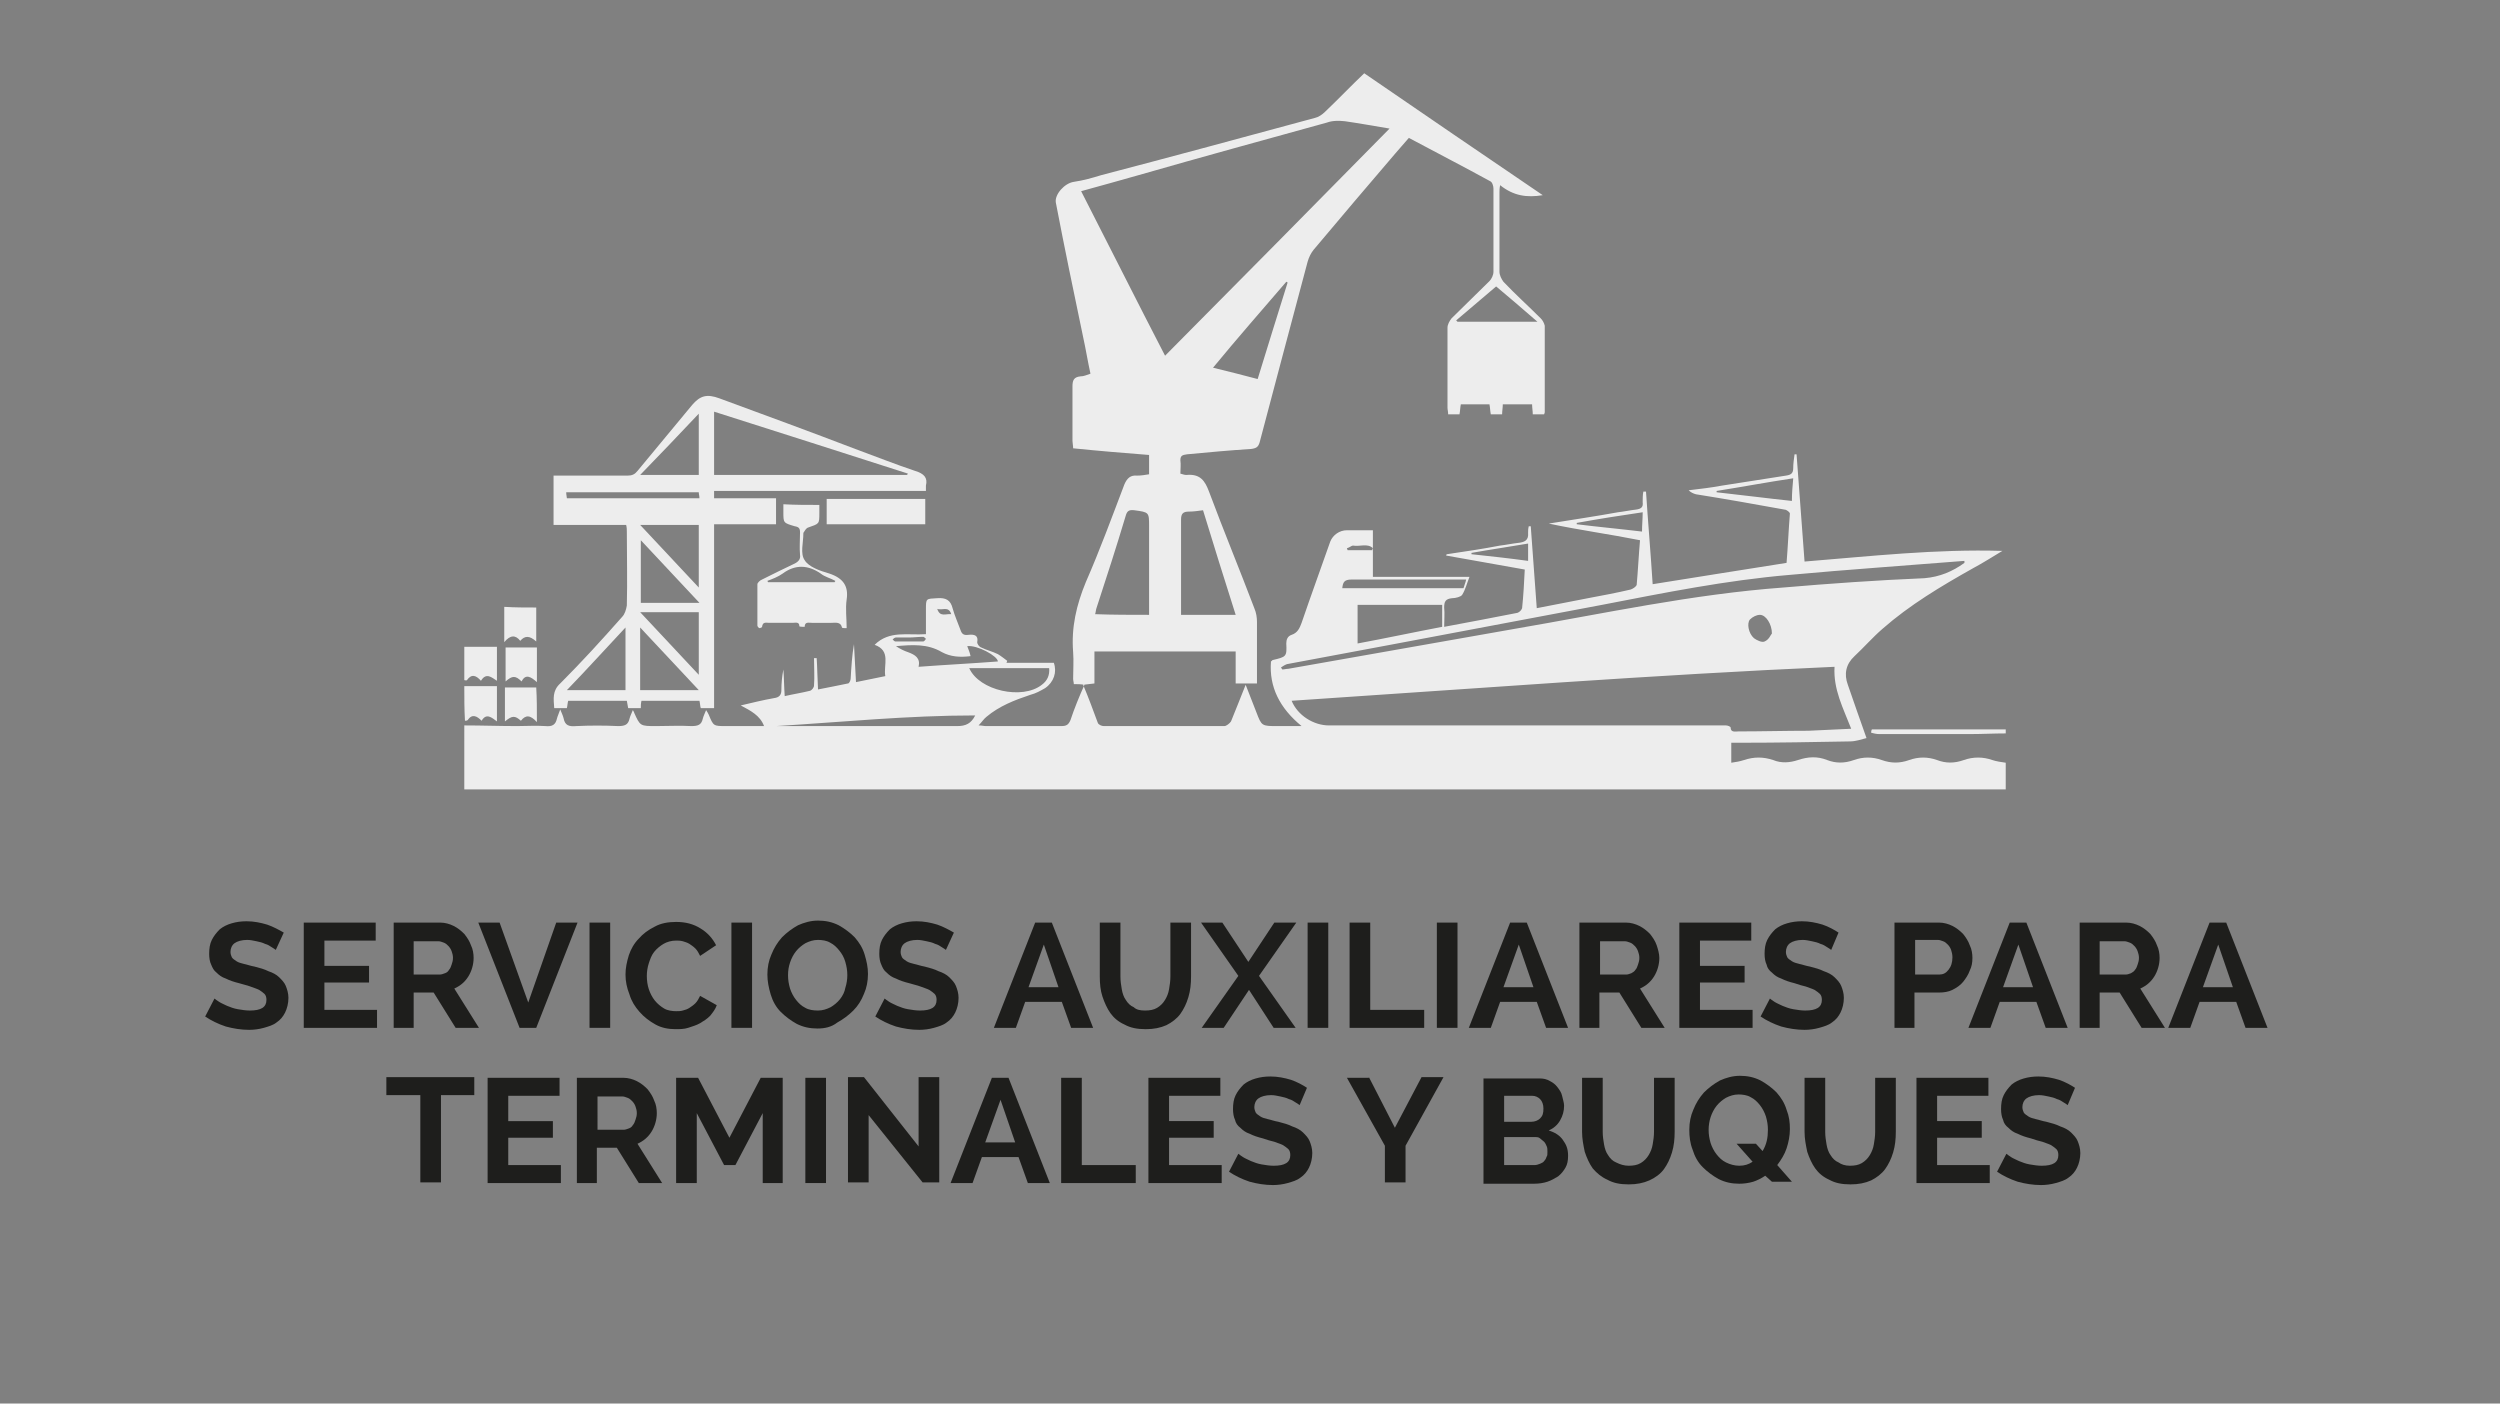 <?xml version="1.0" encoding="utf-8"?>
<!-- Generator: Adobe Illustrator 17.1.0, SVG Export Plug-In . SVG Version: 6.00 Build 0)  -->
<!DOCTYPE svg PUBLIC "-//W3C//DTD SVG 1.1//EN" "http://www.w3.org/Graphics/SVG/1.1/DTD/svg11.dtd">
<svg version="1.1" id="Capa_1" xmlns="http://www.w3.org/2000/svg" xmlns:xlink="http://www.w3.org/1999/xlink" x="0px" y="0px"
	 width="375.3px" height="210.7px" viewBox="0 0 375.3 210.7" enable-background="new 0 0 375.3 210.7" xml:space="preserve">
<rect x="0" y="0" width="375.3" height="210.7" fill="#808080" stroke="none"/>
<g>
	<g>
		<g>
			<path fill="#1E1E1C" d="M41.4,142.6c-0.1-0.1-0.3-0.2-0.6-0.4c-0.3-0.2-0.6-0.4-1-0.5c-0.4-0.2-0.8-0.3-1.3-0.4
				c-0.5-0.1-0.9-0.2-1.4-0.2c-0.8,0-1.5,0.2-1.9,0.5s-0.6,0.8-0.6,1.3c0,0.3,0.1,0.6,0.2,0.8s0.4,0.4,0.7,0.6
				c0.3,0.2,0.7,0.3,1.1,0.4c0.5,0.1,1,0.3,1.6,0.4c0.8,0.2,1.5,0.4,2.1,0.7c0.6,0.2,1.2,0.5,1.6,0.9c0.4,0.4,0.8,0.8,1,1.3
				s0.4,1.1,0.4,1.8c0,0.8-0.2,1.6-0.5,2.2c-0.3,0.6-0.7,1.1-1.3,1.5c-0.5,0.4-1.2,0.6-1.9,0.8c-0.7,0.2-1.5,0.3-2.2,0.3
				c-1.2,0-2.4-0.2-3.5-0.5c-1.2-0.4-2.2-0.9-3.1-1.5l1.4-2.7c0.1,0.1,0.4,0.3,0.7,0.5c0.3,0.2,0.8,0.4,1.2,0.6
				c0.5,0.2,1,0.4,1.6,0.5c0.6,0.1,1.2,0.2,1.8,0.2c1.7,0,2.5-0.5,2.5-1.6c0-0.4-0.1-0.7-0.3-0.9c-0.2-0.2-0.5-0.4-0.8-0.6
				c-0.4-0.2-0.8-0.3-1.3-0.5s-1.1-0.3-1.7-0.5c-0.8-0.2-1.4-0.4-2-0.7c-0.6-0.2-1-0.5-1.4-0.9c-0.4-0.3-0.6-0.7-0.8-1.2
				c-0.2-0.4-0.3-1-0.3-1.6c0-0.8,0.1-1.5,0.4-2.1c0.3-0.6,0.7-1.1,1.2-1.6c0.5-0.4,1.1-0.7,1.8-0.9c0.7-0.2,1.4-0.3,2.2-0.3
				c1.1,0,2.1,0.2,3.1,0.5c0.9,0.3,1.8,0.8,2.5,1.2L41.4,142.6z"/>
			<path fill="#1E1E1C" d="M56.6,151.6v2.7h-11v-15.8h10.8v2.7h-7.7v3.8h6.7v2.5h-6.7v4.1H56.6z"/>
			<path fill="#1E1E1C" d="M59.1,154.3v-15.8h7c0.7,0,1.4,0.2,2,0.5s1.1,0.7,1.6,1.2c0.4,0.5,0.8,1.1,1,1.7c0.3,0.6,0.4,1.3,0.4,1.9
				c0,1-0.3,2-0.8,2.8c-0.5,0.8-1.2,1.4-2.1,1.8l3.7,5.9h-3.5l-3.3-5.3h-3v5.3H59.1z M62.1,146.3H66c0.3,0,0.5-0.1,0.8-0.2
				s0.5-0.3,0.6-0.5c0.2-0.2,0.3-0.5,0.4-0.8c0.1-0.3,0.2-0.6,0.2-1c0-0.4-0.1-0.7-0.2-1c-0.1-0.3-0.3-0.6-0.5-0.8
				c-0.2-0.2-0.4-0.4-0.7-0.5s-0.5-0.2-0.8-0.2h-3.7V146.3z"/>
			<path fill="#1E1E1C" d="M75,138.5l4.3,12l4.2-12h3.2l-6.2,15.8H78l-6.2-15.8H75z"/>
			<path fill="#1E1E1C" d="M88.5,154.3v-15.8h3.1v15.8H88.5z"/>
			<path fill="#1E1E1C" d="M93.9,146.3c0-1,0.2-1.9,0.5-2.9c0.3-0.9,0.8-1.8,1.5-2.5c0.6-0.7,1.4-1.3,2.4-1.8c0.9-0.5,2-0.7,3.2-0.7
				c1.4,0,2.6,0.3,3.7,1c1,0.6,1.8,1.5,2.3,2.5l-2.4,1.6c-0.2-0.4-0.4-0.8-0.7-1.1c-0.3-0.3-0.6-0.5-0.9-0.7c-0.3-0.2-0.7-0.3-1-0.4
				c-0.4-0.1-0.7-0.1-1-0.1c-0.7,0-1.4,0.2-1.9,0.5c-0.5,0.3-1,0.7-1.4,1.2c-0.4,0.5-0.6,1.1-0.8,1.7s-0.3,1.3-0.3,1.9
				c0,0.7,0.1,1.4,0.3,2c0.2,0.6,0.5,1.2,0.9,1.7c0.4,0.5,0.9,0.9,1.4,1.2c0.5,0.3,1.2,0.4,1.8,0.4c0.3,0,0.7,0,1-0.1
				c0.4-0.1,0.7-0.2,1-0.4c0.3-0.2,0.6-0.4,0.9-0.7c0.3-0.3,0.5-0.7,0.7-1.1l2.5,1.4c-0.2,0.6-0.6,1.1-1,1.6c-0.5,0.5-1,0.8-1.5,1.1
				s-1.2,0.5-1.8,0.7c-0.6,0.2-1.3,0.2-1.9,0.2c-1.1,0-2.1-0.2-3-0.7c-0.9-0.5-1.7-1.1-2.4-1.9c-0.7-0.8-1.2-1.6-1.5-2.6
				C94.1,148.3,93.9,147.3,93.9,146.3z"/>
			<path fill="#1E1E1C" d="M109.8,154.3v-15.8h3.1v15.8H109.8z"/>
			<path fill="#1E1E1C" d="M122.7,154.4c-1.1,0-2.1-0.2-3.1-0.7c-0.9-0.5-1.7-1.1-2.4-1.8c-0.7-0.7-1.2-1.6-1.5-2.6s-0.5-2-0.5-3
				c0-1.1,0.2-2.1,0.6-3c0.4-1,0.9-1.8,1.6-2.6c0.7-0.7,1.5-1.3,2.4-1.8c0.9-0.4,1.9-0.7,3-0.7c1.1,0,2.1,0.2,3.1,0.7
				c0.9,0.5,1.7,1.1,2.4,1.8c0.7,0.8,1.2,1.6,1.5,2.6s0.5,1.9,0.5,2.9c0,1.1-0.2,2.1-0.6,3c-0.4,1-0.9,1.8-1.6,2.5
				c-0.7,0.7-1.5,1.3-2.4,1.8C124.8,154.2,123.8,154.4,122.7,154.4z M118.3,146.4c0,0.7,0.1,1.3,0.3,2c0.2,0.6,0.5,1.2,0.9,1.7
				s0.8,0.9,1.4,1.2c0.5,0.3,1.2,0.4,1.9,0.4c0.7,0,1.3-0.2,1.9-0.5c0.5-0.3,1-0.7,1.4-1.2s0.7-1.1,0.8-1.7c0.2-0.6,0.3-1.3,0.3-1.9
				c0-0.7-0.1-1.3-0.3-2s-0.5-1.2-0.9-1.7c-0.4-0.5-0.8-0.9-1.4-1.2c-0.5-0.3-1.2-0.4-1.8-0.4c-0.7,0-1.3,0.2-1.9,0.5
				c-0.5,0.3-1,0.7-1.4,1.2c-0.4,0.5-0.7,1.1-0.9,1.7S118.3,145.7,118.3,146.4z"/>
			<path fill="#1E1E1C" d="M142,142.6c-0.1-0.1-0.3-0.2-0.6-0.4c-0.3-0.2-0.6-0.4-1-0.5c-0.4-0.2-0.8-0.3-1.3-0.4
				c-0.5-0.1-0.9-0.2-1.4-0.2c-0.8,0-1.5,0.2-1.9,0.5s-0.6,0.8-0.6,1.3c0,0.3,0.1,0.6,0.2,0.8s0.4,0.4,0.7,0.6
				c0.3,0.2,0.7,0.3,1.1,0.4c0.5,0.1,1,0.3,1.6,0.4c0.8,0.2,1.5,0.4,2.1,0.7c0.6,0.2,1.2,0.5,1.6,0.9c0.4,0.4,0.8,0.8,1,1.3
				s0.4,1.1,0.4,1.8c0,0.8-0.2,1.6-0.5,2.2c-0.3,0.6-0.7,1.1-1.3,1.5c-0.5,0.4-1.2,0.6-1.9,0.8c-0.7,0.2-1.5,0.3-2.2,0.3
				c-1.2,0-2.4-0.2-3.5-0.5c-1.2-0.4-2.2-0.9-3.1-1.5l1.4-2.7c0.1,0.1,0.4,0.3,0.7,0.5c0.3,0.2,0.8,0.4,1.2,0.6
				c0.5,0.2,1,0.4,1.6,0.5c0.6,0.1,1.2,0.2,1.8,0.2c1.7,0,2.5-0.5,2.5-1.6c0-0.4-0.1-0.7-0.3-0.9c-0.2-0.2-0.5-0.4-0.8-0.6
				c-0.4-0.2-0.8-0.3-1.3-0.5s-1.1-0.3-1.7-0.5c-0.8-0.2-1.4-0.4-2-0.7c-0.6-0.2-1-0.5-1.4-0.9c-0.4-0.3-0.6-0.7-0.8-1.2
				c-0.2-0.4-0.3-1-0.3-1.6c0-0.8,0.1-1.5,0.4-2.1c0.3-0.6,0.7-1.1,1.2-1.6c0.5-0.4,1.1-0.7,1.8-0.9c0.7-0.2,1.4-0.3,2.2-0.3
				c1.1,0,2.1,0.2,3.1,0.5c0.9,0.3,1.8,0.8,2.5,1.2L142,142.6z"/>
			<path fill="#1E1E1C" d="M149.2,154.3l6.2-15.8h2.5l6.2,15.8h-3.3l-1.4-3.9h-5.5l-1.4,3.9H149.2z M156.7,141.8l-2.3,6.4h4.5
				L156.7,141.8z"/>
			<path fill="#1E1E1C" d="M171.9,151.7c0.7,0,1.3-0.1,1.8-0.4c0.5-0.3,0.9-0.7,1.2-1.2c0.3-0.5,0.5-1,0.6-1.6
				c0.1-0.6,0.2-1.2,0.2-1.9v-8.1h3.1v8.1c0,1.1-0.1,2.1-0.4,3.1c-0.3,1-0.7,1.8-1.2,2.5s-1.3,1.3-2.1,1.7c-0.9,0.4-1.9,0.6-3.1,0.6
				c-1.3,0-2.3-0.2-3.2-0.7c-0.9-0.4-1.6-1-2.1-1.7c-0.5-0.7-0.9-1.6-1.2-2.5s-0.4-1.9-0.4-3v-8.1h3.1v8.1c0,0.7,0.1,1.3,0.2,1.9
				s0.3,1.2,0.6,1.6c0.3,0.5,0.7,0.9,1.2,1.1C170.6,151.6,171.2,151.7,171.9,151.7z"/>
			<path fill="#1E1E1C" d="M183.5,138.5l3.9,5.9l3.9-5.9h3.3l-5.6,8l5.5,7.8h-3.3l-3.7-5.7l-3.8,5.7h-3.3l5.5-7.8l-5.6-8H183.5z"/>
			<path fill="#1E1E1C" d="M196.3,154.3v-15.8h3.1v15.8H196.3z"/>
			<path fill="#1E1E1C" d="M202.6,154.3v-15.8h3.1v13.1h8.1v2.7H202.6z"/>
			<path fill="#1E1E1C" d="M215.7,154.3v-15.8h3.1v15.8H215.7z"/>
			<path fill="#1E1E1C" d="M220.5,154.3l6.2-15.8h2.5l6.2,15.8h-3.3l-1.4-3.9h-5.5l-1.4,3.9H220.5z M228,141.8l-2.3,6.4h4.5
				L228,141.8z"/>
			<path fill="#1E1E1C" d="M237.1,154.3v-15.8h7c0.7,0,1.4,0.2,2,0.5c0.6,0.3,1.1,0.7,1.6,1.2c0.4,0.5,0.8,1.1,1,1.7
				s0.4,1.3,0.4,1.9c0,1-0.3,2-0.8,2.8c-0.5,0.8-1.2,1.4-2.1,1.8l3.7,5.9h-3.5l-3.3-5.3h-3v5.3H237.1z M240.2,146.3h3.9
				c0.3,0,0.5-0.1,0.8-0.2c0.2-0.1,0.5-0.3,0.6-0.5c0.2-0.2,0.3-0.5,0.4-0.8s0.2-0.6,0.2-1c0-0.4-0.1-0.7-0.2-1
				c-0.1-0.3-0.3-0.6-0.5-0.8c-0.2-0.2-0.4-0.4-0.7-0.5s-0.5-0.2-0.8-0.2h-3.7V146.3z"/>
			<path fill="#1E1E1C" d="M263.1,151.6v2.7h-11v-15.8h10.8v2.7h-7.7v3.8h6.7v2.5h-6.7v4.1H263.1z"/>
			<path fill="#1E1E1C" d="M274.9,142.6c-0.1-0.1-0.3-0.2-0.6-0.4c-0.3-0.2-0.6-0.4-1-0.5c-0.4-0.2-0.8-0.3-1.3-0.4
				c-0.5-0.1-0.9-0.2-1.4-0.2c-0.8,0-1.5,0.2-1.9,0.5s-0.6,0.8-0.6,1.3c0,0.3,0.1,0.6,0.2,0.8s0.4,0.4,0.7,0.6
				c0.3,0.2,0.7,0.3,1.1,0.4c0.5,0.1,1,0.3,1.6,0.4c0.8,0.2,1.5,0.4,2.1,0.7c0.6,0.2,1.2,0.5,1.6,0.9s0.8,0.8,1,1.3
				c0.2,0.5,0.4,1.1,0.4,1.8c0,0.8-0.2,1.6-0.5,2.2s-0.7,1.1-1.3,1.5c-0.5,0.4-1.2,0.6-1.9,0.8c-0.7,0.2-1.5,0.3-2.2,0.3
				c-1.2,0-2.4-0.2-3.5-0.5c-1.2-0.4-2.2-0.9-3.1-1.5l1.4-2.7c0.1,0.1,0.4,0.3,0.7,0.5c0.3,0.2,0.8,0.4,1.2,0.6
				c0.5,0.2,1,0.4,1.6,0.5c0.6,0.1,1.2,0.2,1.8,0.2c1.7,0,2.5-0.5,2.5-1.6c0-0.4-0.1-0.7-0.3-0.9c-0.2-0.2-0.5-0.4-0.8-0.6
				c-0.4-0.2-0.8-0.3-1.3-0.5c-0.5-0.1-1.1-0.3-1.7-0.5c-0.8-0.2-1.4-0.4-2-0.7c-0.6-0.2-1-0.5-1.4-0.9c-0.4-0.3-0.7-0.7-0.8-1.2
				c-0.2-0.4-0.3-1-0.3-1.6c0-0.8,0.1-1.5,0.4-2.1c0.3-0.6,0.7-1.1,1.2-1.6c0.5-0.4,1.1-0.7,1.8-0.9c0.7-0.2,1.4-0.3,2.2-0.3
				c1.1,0,2.1,0.2,3.1,0.5c0.9,0.3,1.8,0.8,2.4,1.2L274.9,142.6z"/>
			<path fill="#1E1E1C" d="M284.4,154.3v-15.8h6.7c0.7,0,1.4,0.2,2,0.5c0.6,0.3,1.1,0.7,1.6,1.2c0.4,0.5,0.8,1.1,1,1.7
				c0.3,0.6,0.4,1.3,0.4,1.9c0,0.7-0.1,1.3-0.4,1.9c-0.2,0.6-0.6,1.2-1,1.7c-0.4,0.5-1,0.9-1.6,1.2c-0.6,0.3-1.3,0.4-2,0.4h-3.7v5.3
				H284.4z M287.5,146.3h3.6c0.6,0,1-0.2,1.4-0.7c0.4-0.5,0.6-1.1,0.6-1.9c0-0.4-0.1-0.8-0.2-1.1s-0.3-0.6-0.5-0.8
				c-0.2-0.2-0.4-0.4-0.7-0.5s-0.5-0.2-0.8-0.2h-3.4V146.3z"/>
			<path fill="#1E1E1C" d="M295.5,154.3l6.2-15.8h2.5l6.2,15.8h-3.3l-1.4-3.9h-5.5l-1.4,3.9H295.5z M303,141.8l-2.3,6.4h4.5
				L303,141.8z"/>
			<path fill="#1E1E1C" d="M312.2,154.3v-15.8h7c0.7,0,1.4,0.2,2,0.5c0.6,0.3,1.1,0.7,1.6,1.2c0.4,0.5,0.8,1.1,1,1.7
				c0.3,0.6,0.4,1.3,0.4,1.9c0,1-0.3,2-0.8,2.8s-1.2,1.4-2.1,1.8l3.7,5.9h-3.5l-3.3-5.3h-3v5.3H312.2z M315.2,146.3h3.9
				c0.3,0,0.5-0.1,0.8-0.2c0.2-0.1,0.5-0.3,0.6-0.5c0.2-0.2,0.3-0.5,0.4-0.8c0.1-0.3,0.2-0.6,0.2-1c0-0.4-0.1-0.7-0.2-1
				c-0.1-0.3-0.3-0.6-0.5-0.8c-0.2-0.2-0.4-0.4-0.7-0.5s-0.5-0.2-0.8-0.2h-3.7V146.3z"/>
			<path fill="#1E1E1C" d="M325.5,154.3l6.2-15.8h2.5l6.2,15.8h-3.3l-1.4-3.9h-5.5l-1.4,3.9H325.5z M333,141.8l-2.3,6.4h4.5
				L333,141.8z"/>
			<path fill="#1E1E1C" d="M71.2,164.4h-5v13.1h-3.1v-13.1H58v-2.7h13.2V164.4z"/>
			<path fill="#1E1E1C" d="M84.2,174.9v2.7h-11v-15.8H84v2.7h-7.7v3.8h6.7v2.5h-6.7v4.1H84.2z"/>
			<path fill="#1E1E1C" d="M86.6,177.6v-15.8h7c0.7,0,1.4,0.2,2,0.5s1.1,0.7,1.6,1.2c0.4,0.5,0.8,1.1,1,1.7c0.3,0.6,0.4,1.3,0.4,1.9
				c0,1-0.3,2-0.8,2.8c-0.5,0.8-1.2,1.4-2.1,1.8l3.7,5.9h-3.5l-3.3-5.3h-3v5.3H86.6z M89.7,169.6h3.9c0.3,0,0.5-0.1,0.8-0.2
				s0.5-0.3,0.6-0.5c0.2-0.2,0.3-0.5,0.4-0.8c0.1-0.3,0.2-0.6,0.2-1c0-0.4-0.1-0.7-0.2-1c-0.1-0.3-0.3-0.6-0.5-0.8
				c-0.2-0.2-0.4-0.4-0.7-0.5s-0.5-0.2-0.8-0.2h-3.7V169.6z"/>
			<path fill="#1E1E1C" d="M114.5,177.6v-10.5l-4.1,7.8h-1.7l-4.1-7.8v10.5h-3.1v-15.8h3.3l4.7,9l4.7-9h3.3v15.8H114.5z"/>
			<path fill="#1E1E1C" d="M120.9,177.6v-15.8h3.1v15.8H120.9z"/>
			<path fill="#1E1E1C" d="M130.4,167.4v10.1h-3.1v-15.8h2.4l8.2,10.4v-10.4h3.1v15.8h-2.5L130.4,167.4z"/>
			<path fill="#1E1E1C" d="M142.7,177.6l6.2-15.8h2.5l6.2,15.8h-3.3l-1.4-3.9h-5.5l-1.4,3.9H142.7z M150.2,165.1l-2.3,6.4h4.5
				L150.2,165.1z"/>
			<path fill="#1E1E1C" d="M159.3,177.6v-15.8h3.1v13.1h8.1v2.7H159.3z"/>
			<path fill="#1E1E1C" d="M183.4,174.9v2.7h-11v-15.8h10.8v2.7h-7.7v3.8h6.7v2.5h-6.7v4.1H183.4z"/>
			<path fill="#1E1E1C" d="M195.1,165.9c-0.1-0.1-0.3-0.2-0.6-0.4c-0.3-0.2-0.6-0.4-1-0.5c-0.4-0.2-0.8-0.3-1.3-0.4
				c-0.5-0.1-0.9-0.2-1.4-0.2c-0.8,0-1.5,0.2-1.9,0.5s-0.6,0.8-0.6,1.3c0,0.3,0.1,0.6,0.2,0.8s0.4,0.4,0.7,0.6
				c0.3,0.2,0.7,0.3,1.1,0.4c0.5,0.1,1,0.3,1.6,0.4c0.8,0.2,1.5,0.4,2.1,0.7c0.6,0.2,1.2,0.5,1.6,0.9s0.8,0.8,1,1.3
				c0.2,0.5,0.4,1.1,0.4,1.8c0,0.8-0.2,1.6-0.5,2.2s-0.7,1.1-1.3,1.5c-0.5,0.4-1.2,0.6-1.9,0.8c-0.7,0.2-1.5,0.3-2.2,0.3
				c-1.2,0-2.4-0.2-3.5-0.5c-1.2-0.4-2.2-0.9-3.1-1.5l1.4-2.7c0.1,0.1,0.4,0.3,0.7,0.5c0.3,0.2,0.8,0.4,1.2,0.6
				c0.5,0.2,1,0.4,1.6,0.5c0.6,0.1,1.2,0.2,1.8,0.2c1.7,0,2.5-0.5,2.5-1.6c0-0.4-0.1-0.7-0.3-0.9c-0.2-0.2-0.5-0.4-0.8-0.6
				c-0.4-0.2-0.8-0.3-1.3-0.5c-0.5-0.1-1.1-0.3-1.7-0.5c-0.8-0.2-1.4-0.4-2-0.7c-0.6-0.2-1-0.5-1.4-0.9c-0.4-0.3-0.7-0.7-0.8-1.2
				c-0.2-0.4-0.3-1-0.3-1.6c0-0.8,0.1-1.5,0.4-2.1c0.3-0.6,0.7-1.1,1.2-1.6c0.5-0.4,1.1-0.7,1.8-0.9c0.7-0.2,1.4-0.3,2.2-0.3
				c1.1,0,2.1,0.2,3.1,0.5c0.9,0.3,1.8,0.8,2.4,1.2L195.1,165.9z"/>
			<path fill="#1E1E1C" d="M205.5,161.7l3.9,7.6l4-7.6h3.3l-5.7,10.3v5.5h-3.1V172l-5.7-10.2H205.5z"/>
			<path fill="#1E1E1C" d="M235.4,173.5c0,0.7-0.1,1.3-0.4,1.8s-0.6,0.9-1.1,1.3c-0.5,0.3-1,0.6-1.6,0.8c-0.6,0.2-1.3,0.3-2,0.3
				h-7.6v-15.8h8.5c0.5,0,1,0.1,1.5,0.4c0.4,0.2,0.8,0.5,1.1,0.9c0.3,0.4,0.6,0.8,0.7,1.3s0.3,1,0.3,1.5c0,0.8-0.2,1.5-0.6,2.2
				c-0.4,0.7-1,1.2-1.7,1.5c0.9,0.3,1.6,0.7,2.1,1.4S235.4,172.4,235.4,173.5z M225.8,164.4v4h4.1c0.5,0,1-0.2,1.3-0.5
				c0.4-0.4,0.5-0.8,0.5-1.5c0-0.6-0.2-1.1-0.5-1.4s-0.7-0.5-1.2-0.5H225.8z M232.3,172.9c0-0.3,0-0.6-0.1-0.8s-0.2-0.5-0.4-0.7
				c-0.2-0.2-0.4-0.3-0.6-0.5s-0.5-0.2-0.7-0.2h-4.7v4.2h4.6c0.3,0,0.5-0.1,0.8-0.2c0.2-0.1,0.5-0.2,0.6-0.4
				c0.2-0.2,0.3-0.4,0.4-0.7C232.3,173.5,232.3,173.2,232.3,172.9z"/>
			<path fill="#1E1E1C" d="M244.5,175c0.7,0,1.3-0.1,1.8-0.4s0.9-0.7,1.2-1.2c0.3-0.5,0.5-1,0.6-1.6c0.1-0.6,0.2-1.2,0.2-1.9v-8.1
				h3.1v8.1c0,1.1-0.1,2.1-0.4,3.1s-0.7,1.8-1.2,2.5s-1.3,1.3-2.2,1.7c-0.9,0.4-1.9,0.6-3.1,0.6c-1.3,0-2.3-0.2-3.2-0.7
				c-0.9-0.4-1.6-1-2.2-1.7c-0.5-0.7-0.9-1.6-1.2-2.5c-0.2-1-0.4-1.9-0.4-3v-8.1h3.1v8.1c0,0.7,0.1,1.3,0.2,1.9
				c0.1,0.6,0.3,1.2,0.6,1.6c0.3,0.5,0.7,0.9,1.2,1.1C243.2,174.8,243.8,175,244.5,175z"/>
			<path fill="#1E1E1C" d="M265,176.5c-0.6,0.4-1.2,0.7-1.8,0.9c-0.7,0.2-1.4,0.3-2.1,0.3c-1.1,0-2.1-0.2-3.1-0.7
				c-0.9-0.5-1.7-1.1-2.4-1.8c-0.7-0.7-1.2-1.6-1.5-2.6c-0.4-1-0.5-2-0.5-3c0-1.1,0.2-2.1,0.6-3c0.4-1,0.9-1.8,1.6-2.6
				c0.7-0.7,1.5-1.3,2.4-1.8c0.9-0.4,1.9-0.7,3-0.7c1.1,0,2.1,0.2,3.1,0.7c0.9,0.5,1.7,1.1,2.4,1.8c0.7,0.8,1.2,1.6,1.5,2.6
				c0.4,1,0.5,1.9,0.5,2.9c0,1-0.2,2-0.5,2.9s-0.8,1.7-1.4,2.5l2.2,2.5H266L265,176.5z M261.1,175c0.8,0,1.4-0.2,2-0.6l-2.4-2.7h2.9
				l1,1.1c0.6-1,0.8-2,0.8-3.2c0-0.7-0.1-1.3-0.3-2c-0.2-0.6-0.5-1.2-0.9-1.7c-0.4-0.5-0.8-0.9-1.4-1.2c-0.5-0.3-1.2-0.4-1.8-0.4
				c-0.7,0-1.3,0.2-1.9,0.5c-0.5,0.3-1,0.7-1.4,1.2c-0.4,0.5-0.7,1.1-0.9,1.7s-0.3,1.3-0.3,1.9c0,0.7,0.1,1.3,0.3,2
				c0.2,0.6,0.5,1.2,0.9,1.7s0.8,0.9,1.4,1.2S260.4,175,261.1,175z"/>
			<path fill="#1E1E1C" d="M277.7,175c0.7,0,1.3-0.1,1.8-0.4c0.5-0.3,0.9-0.7,1.2-1.2c0.3-0.5,0.5-1,0.6-1.6
				c0.1-0.6,0.2-1.2,0.2-1.9v-8.1h3.1v8.1c0,1.1-0.1,2.1-0.4,3.1c-0.3,1-0.7,1.8-1.2,2.5s-1.3,1.3-2.1,1.7c-0.9,0.4-1.9,0.6-3.1,0.6
				c-1.3,0-2.3-0.2-3.2-0.7c-0.9-0.4-1.6-1-2.1-1.7c-0.5-0.7-0.9-1.6-1.2-2.5c-0.2-1-0.4-1.9-0.4-3v-8.1h3.1v8.1
				c0,0.7,0.1,1.3,0.2,1.9c0.1,0.6,0.3,1.2,0.6,1.6c0.3,0.5,0.7,0.9,1.2,1.1C276.4,174.8,277,175,277.7,175z"/>
			<path fill="#1E1E1C" d="M298.7,174.9v2.7h-11v-15.8h10.8v2.7h-7.7v3.8h6.7v2.5h-6.7v4.1H298.7z"/>
			<path fill="#1E1E1C" d="M310.4,165.9c-0.1-0.1-0.3-0.2-0.6-0.4c-0.3-0.2-0.6-0.4-1-0.5c-0.4-0.2-0.8-0.3-1.3-0.4
				c-0.5-0.1-0.9-0.2-1.4-0.2c-0.8,0-1.5,0.2-1.9,0.5s-0.6,0.8-0.6,1.3c0,0.3,0.1,0.6,0.2,0.8s0.4,0.4,0.7,0.6
				c0.3,0.2,0.7,0.3,1.1,0.4c0.5,0.1,1,0.3,1.6,0.4c0.8,0.2,1.5,0.4,2.1,0.7c0.6,0.2,1.2,0.5,1.6,0.9s0.8,0.8,1,1.3
				c0.2,0.5,0.4,1.1,0.4,1.8c0,0.8-0.2,1.6-0.5,2.2s-0.7,1.1-1.3,1.5c-0.5,0.4-1.2,0.6-1.9,0.8c-0.7,0.2-1.5,0.3-2.2,0.3
				c-1.2,0-2.4-0.2-3.5-0.5c-1.2-0.4-2.2-0.9-3.1-1.5l1.4-2.7c0.1,0.1,0.4,0.3,0.7,0.5c0.3,0.2,0.8,0.4,1.2,0.6
				c0.5,0.2,1,0.4,1.6,0.5c0.6,0.1,1.2,0.2,1.8,0.2c1.7,0,2.5-0.5,2.5-1.6c0-0.4-0.1-0.7-0.3-0.9c-0.2-0.2-0.5-0.4-0.8-0.6
				c-0.4-0.2-0.8-0.3-1.3-0.5c-0.5-0.1-1.1-0.3-1.7-0.5c-0.8-0.2-1.4-0.4-2-0.7c-0.6-0.2-1-0.5-1.4-0.9c-0.4-0.3-0.7-0.7-0.8-1.2
				c-0.2-0.4-0.3-1-0.3-1.6c0-0.8,0.1-1.5,0.4-2.1c0.3-0.6,0.7-1.1,1.2-1.6c0.5-0.4,1.1-0.7,1.8-0.9c0.7-0.2,1.4-0.3,2.2-0.3
				c1.1,0,2.1,0.2,3.1,0.5c0.9,0.3,1.8,0.8,2.4,1.2L310.4,165.9z"/>
		</g>
	</g>
</g>
<g>
	<g>
		<path fill="#EDEDED" d="M69.7,108.9c2.6,0,5.3,0.1,7.9,0.1c1.4,0,2.9-0.1,4.3,0c1,0.1,1.5-0.2,1.7-1.1c0.1-0.4,0.3-0.8,0.5-1.4
			c0.2,0.5,0.4,0.9,0.5,1.3c0.2,1.1,0.8,1.3,1.9,1.2c2.1-0.1,4.2-0.1,6.3,0c1,0,1.5-0.2,1.7-1.1c0.1-0.4,0.3-0.8,0.5-1.3
			c0.1,0.2,0.2,0.3,0.2,0.4c0.9,2,0.9,2,3.3,2c1.8,0,3.5-0.1,5.3,0c1,0,1.5-0.2,1.7-1.1c0.1-0.4,0.3-0.8,0.5-1.3
			c0.2,0.3,0.3,0.5,0.4,0.7c0.7,1.7,0.7,1.7,2.6,1.7c1.8,0,3.7,0,5.7,0c-0.6-1.6-2-2.3-3.5-3.1c1.7-0.4,3.3-0.8,5-1.1
			c0.8-0.1,1.1-0.5,1.1-1.2c0-1,0.1-2.1,0.3-3.1c0.1,1.3,0.1,2.6,0.2,4c1.3-0.3,2.6-0.5,3.8-0.8c0.3-0.1,0.6-0.5,0.6-0.8
			c0.1-1.3,0-2.7,0-4.1c0.1,0,0.3,0,0.4,0c0.1,1.5,0.1,3,0.2,4.7c1.6-0.3,3-0.6,4.5-0.9c0.2,0,0.4-0.5,0.4-0.7
			c0.1-1.7,0.2-3.5,0.5-5.2c0.1,1.9,0.2,3.7,0.3,5.7c1.5-0.3,2.9-0.6,4.4-0.9c-0.3-1.7,0.9-3.8-1.6-4.7c2.2-2.2,5-1.4,7.7-1.6
			c0-1.2,0-2.5,0-3.7c0-1.7,0-1.6,1.7-1.7c1.3-0.1,2,0.3,2.3,1.5c0.3,1.1,0.8,2.2,1.2,3.3c0.2,0.6,0.5,0.8,1.2,0.7
			c0.9-0.1,1.5,0.1,1.3,1.1c0,0.3,0.3,0.7,0.6,0.8c0.8,0.4,1.7,0.6,2.5,1c0.5,0.3,1,0.7,1.4,1c0,0.1-0.1,0.2-0.1,0.3
			c2.4,0,4.7,0,7.1,0c0.5,1.4,0,2.9-1.3,3.8c-0.7,0.4-1.4,0.8-2.2,1c-2.4,0.8-4.7,1.7-6.6,3.3c-0.4,0.3-0.7,0.8-1.2,1.3
			c0.5,0,0.8,0.1,1.1,0.1c3.8,0,7.5,0,11.3,0c0.8,0,1.1-0.2,1.4-0.9c0.6-1.8,1.3-3.5,2.1-5.3c-0.6-0.1-1-0.1-1.6-0.1
			c0-0.3-0.1-0.5-0.1-0.8c0-1.3,0.1-2.7,0-4c-0.3-3.7,0.5-7.1,1.9-10.5c2.1-4.8,3.9-9.7,5.8-14.7c0.4-0.9,0.9-1.4,1.9-1.3
			c0.6,0,1.2-0.1,1.8-0.2c0-1,0-1.9,0-2.9c-3.8-0.3-7.5-0.6-11.4-1c0-0.4-0.1-0.8-0.1-1.1c0-2.7,0-5.5,0-8.2c0-0.9,0.2-1.4,1.2-1.5
			c0.5,0,0.9-0.2,1.5-0.4c-0.4-1.8-0.7-3.7-1.1-5.5c-1.4-6.7-2.8-13.4-4.1-20.2c-0.2-1.2,1.3-2.9,2.7-3.1c1.4-0.2,2.8-0.6,4.1-1
			c10.7-2.8,21.4-5.7,32.1-8.6c0.5-0.1,1.1-0.5,1.5-0.9c2-1.9,3.9-3.9,5.9-5.8c8.9,6.1,17.8,12.2,26.8,18.3
			c-2.4,0.4-4.4,0.1-6.4-1.5c-0.1,0.5-0.1,0.8-0.1,1.1c0,4,0,7.9,0,11.9c0,0.5,0.3,1.1,0.6,1.5c1.8,1.9,3.7,3.6,5.6,5.5
			c0.3,0.3,0.5,0.7,0.6,1.1c0,4.3,0,8.6,0,12.9c0,0.1,0,0.2-0.1,0.4c-0.5,0-1.1,0-1.7,0c0-0.5-0.1-1-0.1-1.5c-1.5,0-2.9,0-4.4,0
			c0,0.5-0.1,1-0.1,1.5c-0.6,0-1.1,0-1.7,0c-0.1-0.5-0.1-1-0.2-1.5c-1.5,0-2.9,0-4.3,0c-0.1,0.5-0.1,1-0.2,1.5c-0.6,0-1.1,0-1.7,0
			c0-0.4-0.1-0.7-0.1-1c0-4,0-8,0-12c0-0.5,0.3-1,0.6-1.4c1.9-1.9,3.8-3.7,5.7-5.6c0.3-0.3,0.6-0.9,0.6-1.4c0-4.2,0-8.3,0-12.5
			c0-0.4-0.2-1-0.5-1.1c-4-2.2-8.1-4.3-12.2-6.5c-0.7,0.8-1.3,1.5-2,2.3c-4.1,4.8-8.2,9.6-12.3,14.5c-0.4,0.5-0.7,1.1-0.9,1.8
			c-2.4,9-4.8,18-7.2,27.1c-0.2,0.7-0.5,0.9-1.3,1c-3.2,0.2-6.4,0.5-9.6,0.8c-0.7,0.1-1,0.2-1,0.9c0.1,0.7,0,1.3,0,2
			c0.4,0.1,0.6,0.2,0.9,0.2c2.1-0.2,2.8,0.9,3.4,2.5c2.2,5.9,4.6,11.7,6.8,17.5c0.3,0.7,0.4,1.4,0.4,2.1c0,3,0,6.1,0,9.2
			c-1.1,0-2.1,0-3.2,0c0-1.6,0-3.1,0-4.8c-7.1,0-14,0-21.2,0c0,1.6,0,3.2,0,4.8c-0.6,0.1-1.1,0.1-1.7,0.2c0.8,1.9,1.5,3.8,2.2,5.7
			c0.1,0.3,0.6,0.5,0.9,0.5c6,0,12.1,0,18.1,0c0.3,0,0.8-0.4,1-0.7c0.7-1.7,1.4-3.5,2.2-5.5c0.6,1.5,1.1,2.8,1.6,4.1
			c0.8,2.1,0.8,2.1,3.2,2.1c1.1,0,2.2,0,3.6,0c-3.3-2.7-4.9-5.9-4.6-9.7c0.1-0.1,0.2-0.1,0.2-0.2c2.1-0.5,2.2-0.5,2.1-2.5
			c0-0.6,0.2-1.1,0.8-1.3c0.9-0.3,1.2-1,1.5-1.8c1.4-4.1,2.9-8.2,4.3-12.2c0.4-1,1.4-1.7,2.5-1.7c1.2,0,2.5,0,3.9,0c0,2.3,0,4.6,0,7
			c4.9,0,9.5,0,14.5,0c-0.4,1-0.6,1.9-1.1,2.7c-0.2,0.3-1,0.5-1.5,0.5c-1,0.1-1.2,0.5-1.2,1.4c0.1,0.9,0,1.9,0,2.9
			c3.8-0.7,7.4-1.4,11-2.1c0.3-0.1,0.6-0.4,0.7-0.7c0.2-1.9,0.3-3.8,0.4-5.8c-4-0.7-7.9-1.4-11.8-2.1c0-0.1,0-0.1,0.1-0.2
			c2.7-0.4,5.4-0.8,8-1.3c0.9-0.1,1.8-0.3,2.7-0.4c1-0.1,1.6-0.4,1.5-1.5c0-0.3,0-0.6,0.1-1c0.1,0,0.2,0,0.3,0
			c0.3,4.1,0.6,8.1,0.9,12.3c2.6-0.5,5.2-1,7.7-1.5c2.1-0.4,4.3-0.8,6.4-1.3c0.3-0.1,0.8-0.4,0.9-0.7c0.2-2.2,0.3-4.4,0.5-6.7
			c-4.5-0.9-9-1.5-13.7-2.5c3.7-0.6,7.1-1.1,10.4-1.7c0.9-0.1,1.8-0.3,2.7-0.4c0.8-0.1,1.1-0.4,1-1.1c0-0.5,0-1.1,0.1-1.6
			c0.1,0,0.2,0,0.4,0c0.3,4.6,0.7,9.2,1,13.9c6.7-1.1,13.3-2.1,20.1-3.2c0.2-2.4,0.3-4.9,0.5-7.4c0-0.2-0.5-0.6-0.8-0.6
			c-4.4-0.8-8.9-1.6-13.3-2.3c-0.4-0.1-0.8-0.3-1.1-0.6c1.7-0.2,3.4-0.4,5-0.7c3.2-0.5,6.4-1,9.6-1.5c0.7-0.1,1.1-0.3,1.1-1.1
			c0-0.7,0.1-1.4,0.2-2.1c0.1,0,0.2,0,0.3,0c0.4,5.3,0.8,10.6,1.2,16.1c9.9-0.8,19.7-1.9,29.7-1.6c-1.5,0.9-2.9,1.8-4.4,2.6
			c-4.8,2.7-9.5,5.5-13.6,9.1c-1.5,1.3-2.8,2.8-4.2,4.1c-1.3,1.2-1.6,2.7-1,4.3c0.9,2.6,1.8,5.2,2.8,8c-0.8,0.2-1.6,0.5-2.5,0.5
			c-5.4,0.1-10.8,0.2-16.3,0.2c-0.5,0-1,0-1.5,0c0,1,0,1.9,0,3c0.7-0.1,1.3-0.2,1.9-0.4c1.5-0.5,2.9-0.5,4.4,0
			c1.2,0.5,2.5,0.4,3.7,0c1.5-0.5,2.9-0.6,4.4,0c1.3,0.5,2.6,0.5,4,0c1.4-0.5,2.8-0.5,4.2,0c1.4,0.5,2.7,0.5,4.1,0
			c1.4-0.5,2.8-0.5,4.2,0c1.3,0.5,2.6,0.5,4,0c1.4-0.5,2.9-0.5,4.3,0c0.6,0.2,1.3,0.3,2,0.4c0,1.3,0,2.7,0,4
			c-77.1,0-154.3,0-231.4,0C69.7,115.3,69.7,112.1,69.7,108.9z M174.9,53.4c11.3-11.4,22.4-22.6,33.7-34.1c-2.4-0.4-4.6-0.8-6.7-1.1
			c-0.9-0.1-1.9-0.1-2.7,0.2c-9.4,2.6-18.9,5.2-28.3,7.9c-2.8,0.8-5.7,1.6-8.6,2.4C166.5,36.9,170.6,45.1,174.9,53.4z M193.9,105.2
			c0.9,2.2,3.3,3.7,5.6,3.7c13.1,0,26.1,0,39.2,0c1.5,0,3.1,0,4.6,0c5.3,0,10.5,0,15.8,0c0.3,0,0.7,0.2,0.7,0.3
			c0,0.8,0.7,0.6,1.2,0.6c3.5,0,7-0.1,10.5-0.1c2.1-0.1,4.2-0.2,6.4-0.3c-1.2-3.1-2.7-5.9-2.5-9.3
			C248.2,101.3,221.1,103.4,193.9,105.2z M294.9,84.5c0-0.1,0-0.2,0-0.3c-8.7,0.7-17.5,1.3-26.2,2.1c-9.5,0.8-18.9,2.7-28.2,4.5
			c-10.6,2-21.2,4-31.8,6c-5.2,1-10.3,1.9-15.5,2.9c-0.3,0.1-0.6,0.3-0.9,0.5c0.1,0.1,0.1,0.2,0.2,0.3c0.3,0,0.6-0.1,0.9-0.1
			c11.3-2,22.7-4,34-6c13.4-2.3,26.7-5.2,40.3-6.2c7-0.6,14.1-1.1,21.2-1.4C291.2,86.6,293.1,85.8,294.9,84.5z M185.5,92.3
			c-1.7-5.3-3.3-10.5-4.9-15.7c-0.8,0.1-1.4,0.2-2.1,0.2c-0.9,0-1.2,0.3-1.2,1.2c0,4.4,0,8.9,0,13.3c0,0.3,0,0.7,0,1
			C180.1,92.3,182.7,92.3,185.5,92.3z M172.5,92.3c0-0.5,0-0.9,0-1.4c0-4,0-8,0-11.9c0-2.1,0-2.1-2.2-2.4c-0.8-0.1-1.1,0.1-1.3,0.8
			c-1.4,4.7-2.9,9.3-4.4,13.9c-0.1,0.3-0.1,0.6-0.2,0.9C167.1,92.3,169.7,92.3,172.5,92.3z M203.8,96.6c4.3-0.8,8.5-1.7,12.7-2.5
			c0-1.1,0-2.2,0-3.3c-4.3,0-8.5,0-12.7,0C203.8,92.8,203.8,94.6,203.8,96.6z M182.1,55.2c2.4,0.6,4.5,1.1,6.7,1.7
			c1.5-4.9,3-9.7,4.5-14.5c-0.1,0-0.1-0.1-0.2-0.1C189.5,46.5,185.8,50.7,182.1,55.2z M218.6,48.1c0.1,0.1,0.1,0.1,0.2,0.2
			c3.9,0,7.8,0,12,0c-2.3-2-4.4-3.8-6.2-5.3C222.7,44.6,220.7,46.3,218.6,48.1z M145.5,100.3c1.5,3.4,8,4.8,10.9,2.5
			c0.8-0.6,1.2-1.4,1.1-2.5C153.5,100.3,149.5,100.3,145.5,100.3z M116.5,109c9.1,0,18.1,0,27.2,0c1.3,0,2.1-0.4,2.7-1.6
			C136.3,107.4,126.4,108.4,116.5,109z M145.7,98.5c-1.6,0.2-3,0.1-4.3-0.6c-2.2-1.3-4.5-1.1-6.9-0.9c0.6,0.4,1.2,0.7,1.8,0.9
			c1.1,0.4,1.9,0.9,1.6,2.2c0,0.1,0.1,0.1,0,0c4-0.3,8-0.5,11.9-0.8c0-0.8-3.1-2.5-4.6-2.3C145.4,97.5,145.6,98,145.7,98.5z
			 M219.7,88.3c0.1-0.4,0.3-0.8,0.4-1.3c-0.5,0-0.8,0-1,0c-5.4,0-10.8,0-16.2,0c-1.1,0-1.3,0.4-1.4,1.3
			C207.5,88.3,213.5,88.3,219.7,88.3z M269.2,71.8c-4,0.6-7.7,1.3-11.5,1.9c0,0.1,0,0.1,0,0.2c3.7,0.4,7.5,0.9,11.3,1.3
			C269,74,269.1,73,269.2,71.8z M236.7,78.5c0,0.1,0,0.1,0,0.2c3.2,0.4,6.5,0.7,9.8,1.1c0-1,0.1-1.9,0.1-2.9
			C243.2,77.4,240,77.9,236.7,78.5z M220.9,83c0,0.1,0,0.2,0,0.2c2.8,0.3,5.6,0.6,8.5,1c0-0.9,0-1.7,0-2.6
			C226.5,82.1,223.7,82.5,220.9,83z M266,95.1c0-1.4-0.9-2.8-1.8-2.8c-0.5,0-1.1,0.3-1.5,0.7c-0.5,0.6-0.2,2.1,0.6,2.8
			c0.4,0.3,1.2,0.7,1.6,0.5C265.6,96,265.8,95.3,266,95.1z M136.5,95.7c-0.7,0-1.4,0-2,0c-0.2,0-0.4,0.2-0.5,0.3
			c0.1,0.1,0.3,0.3,0.4,0.3c1.4,0,2.8,0,4.2,0c0.1,0,0.3-0.2,0.4-0.4c-0.1-0.1-0.3-0.3-0.4-0.3C137.8,95.6,137.2,95.7,136.5,95.7z
			 M202.2,82.3c0,0.1,0.1,0.2,0.1,0.3c1.2,0,2.5,0,3.7,0c0-0.1,0-0.2,0.1-0.3c-0.8-0.8-2-0.2-3-0.4
			C202.9,81.9,202.6,82.2,202.2,82.3z M140.7,91.4c0.4,1.3,1.3,0.7,2.1,0.8C142.4,90.9,141.4,91.7,140.7,91.4z"/>
		<path fill="#EDEDED" d="M69.7,103c1.6,0,3.2,0,4.9,0c0,1.8,0,3.5,0,5.3c-0.8-0.6-1.6-1.3-2.3-0.1c-0.7-0.7-1.4-1.1-2.1-0.1
			c-0.1,0.1-0.3,0.1-0.4,0.1C69.7,106.5,69.7,104.8,69.7,103z"/>
		<path fill="#EDEDED" d="M69.7,97.1c1.6,0,3.2,0,4.9,0c0,1.7,0,3.3,0,5.1c-0.8-0.5-1.6-1.3-2.4,0c-0.7-0.8-1.4-1.1-2.1-0.1
			c-0.1,0.1-0.3,0-0.4,0C69.7,100.5,69.7,98.8,69.7,97.1z"/>
		<path fill="#EDEDED" d="M301.1,110.1c-1.8,0-3.6,0.1-5.4,0.1c-4.5,0-9,0-13.6,0c-0.4,0-0.8-0.1-1.2-0.2c0-0.2,0-0.3,0.1-0.5
			c6.7,0,13.4,0,20.1,0C301.1,109.7,301.1,109.9,301.1,110.1z"/>
		<path fill="#EDEDED" d="M107.2,73.7c0,0.5,0,0.7,0,1.1c3.1,0,6.2,0,9.3,0c0,1.3,0,2.6,0,3.9c-3.1,0-6.2,0-9.3,0
			c0,9.2,0,18.3,0,27.6c-0.7,0-1.3,0-2,0c-0.1-0.3-0.1-0.7-0.2-1.1c-2.9,0-5.8,0-8.7,0c-0.1,0.4-0.1,0.7-0.1,1.1c-0.6,0-1.3,0-1.9,0
			c-0.1-0.4-0.1-0.7-0.2-1.1c-2.9,0-5.8,0-8.8,0c-0.1,0.3-0.1,0.7-0.2,1.1c-0.6,0-1.2,0-1.9,0c-0.1-1.4-0.3-2.6,0.9-3.7
			c3.2-3.2,6.3-6.6,9.3-10c0.4-0.4,0.6-1.1,0.7-1.7c0.1-3.7,0-7.4,0-11.1c0-0.3,0-0.6-0.1-1c-3.6,0-7.2,0-10.9,0c0-2.5,0-4.9,0-7.4
			c1.8,0,3.6,0,5.3,0c1.9,0,3.8,0,5.8,0c0.7,0,1.1-0.2,1.5-0.7c2.7-3.3,5.5-6.6,8.2-9.9c1.2-1.4,2.2-1.7,4.1-1
			c6.8,2.5,13.6,5,20.4,7.6c3,1.1,6,2.3,9,3.3c1.3,0.4,1.9,1,1.6,2.2c0,0.2,0,0.4,0,0.8C128.4,73.7,117.9,73.7,107.2,73.7z
			 M136.2,71.3c0-0.1,0-0.1,0.1-0.2c-9.7-3.1-19.3-6.2-29.1-9.3c0,3.3,0,6.3,0,9.5C116.9,71.3,126.6,71.3,136.2,71.3z M96.2,90.5
			c2.9,0,5.7,0,8.8,0c-3-3.2-5.8-6.2-8.8-9.4C96.2,84.4,96.2,87.4,96.2,90.5z M104.9,78.8c-2.9,0-5.7,0-8.8,0c3,3.2,5.8,6.2,8.8,9.4
			C104.9,84.9,104.9,81.9,104.9,78.8z M93.9,94.2c-3,3.2-5.8,6.3-8.8,9.4c3.1,0,5.9,0,8.8,0C93.9,100.6,93.9,97.5,93.9,94.2z
			 M96.1,91.9c3,3.2,5.8,6.2,8.8,9.4c0-3.3,0-6.3,0-9.4C102,91.9,99.2,91.9,96.1,91.9z M96.1,103.6c2.9,0,5.8,0,8.8,0
			c-3-3.2-5.8-6.2-8.8-9.4C96.1,97.5,96.1,100.5,96.1,103.6z M104.9,71.3c0-3.1,0-6,0-9.2c-3,3.2-5.8,6.1-8.8,9.2
			C99.2,71.3,102,71.3,104.9,71.3z M104.9,73.9c-6.7,0-13.3,0-19.9,0c0,0.4,0.1,0.7,0.1,0.9c6.7,0,13.2,0,19.9,0
			C105,74.4,104.9,74.2,104.9,73.9z"/>
		<path fill="#EDEDED" d="M123,75.8c0,0.5,0,0.8,0,1.2c0,1.7,0,1.6-1.7,2.2c-0.3,0.1-0.5,0.5-0.7,0.8c0,0,0,0.1,0,0.1
			c0,1.4-0.5,3,0.2,4c0.6,1,2.3,1.6,3.7,2c2.1,0.7,2.9,1.9,2.6,3.9c-0.2,1.4,0,2.8,0,4.3c-0.3,0-0.7,0-0.7-0.1
			c-0.2-0.9-1-0.7-1.6-0.7c-1,0-2,0-2.9,0c-0.5,0-1.1-0.2-1.1,0.6c-0.3,0-0.8,0-0.8-0.1c0-0.7-0.6-0.5-1-0.5c-1.2,0-2.3,0-3.5,0
			c-0.5,0-1-0.2-1.1,0.6c0,0.1-0.3,0.2-0.4,0.2c-0.2-0.1-0.3-0.3-0.3-0.4c0-2.1,0-4.1,0-6.2c0-0.2,0.4-0.6,0.7-0.7
			c1.6-0.8,3.2-1.6,4.9-2.4c0.6-0.3,0.9-0.7,0.8-1.3c-0.1-1.1,0-2.2,0-3.4c0-0.6-0.2-0.8-0.8-0.9c-1.7-0.5-1.7-0.5-1.7-2.1
			c0-0.4,0-0.8,0-1.2C119.4,75.8,121.1,75.8,123,75.8z M125.3,87.4c0-0.1,0.1-0.1,0.1-0.2c-0.7-0.4-1.6-0.6-2.2-1.1
			c-1.9-1.3-3.8-1.4-5.7,0c-0.7,0.5-1.5,0.8-2.3,1.1c0,0.1,0.1,0.1,0.1,0.2C118.6,87.4,122,87.4,125.3,87.4z"/>
		<path fill="#EDEDED" d="M138.9,78.7c-5,0-9.9,0-14.8,0c0-1.3,0-2.5,0-3.8c5,0,9.9,0,14.8,0C138.9,76.2,138.9,77.4,138.9,78.7z"/>
		<path fill="#EDEDED" d="M80.6,108.4c-1-1.1-1.7-1.1-2.4-0.2c-0.9-0.8-1.3-0.8-2.4,0.1c0-1.7,0-3.4,0-5.1c1.5,0,3.1,0,4.7,0
			C80.6,104.8,80.6,106.5,80.6,108.4z"/>
		<path fill="#EDEDED" d="M80.5,91.2c0,1.7,0,3.3,0,5.1c-1-0.9-1.7-0.9-2.4-0.1c-0.7-0.9-1.5-0.9-2.4,0.2c0-1.9,0-3.5,0-5.3
			C77.3,91.2,78.9,91.2,80.5,91.2z"/>
		<path fill="#EDEDED" d="M80.6,97.2c0,1.7,0,3.4,0,5.2c-0.9-0.8-1.7-1.3-2.3-0.1c-0.9-0.9-1.4-0.9-2.4,0c0-1.8,0-3.4,0-5.1
			C77.4,97.2,78.9,97.2,80.6,97.2z"/>
	</g>
</g>
</svg>
